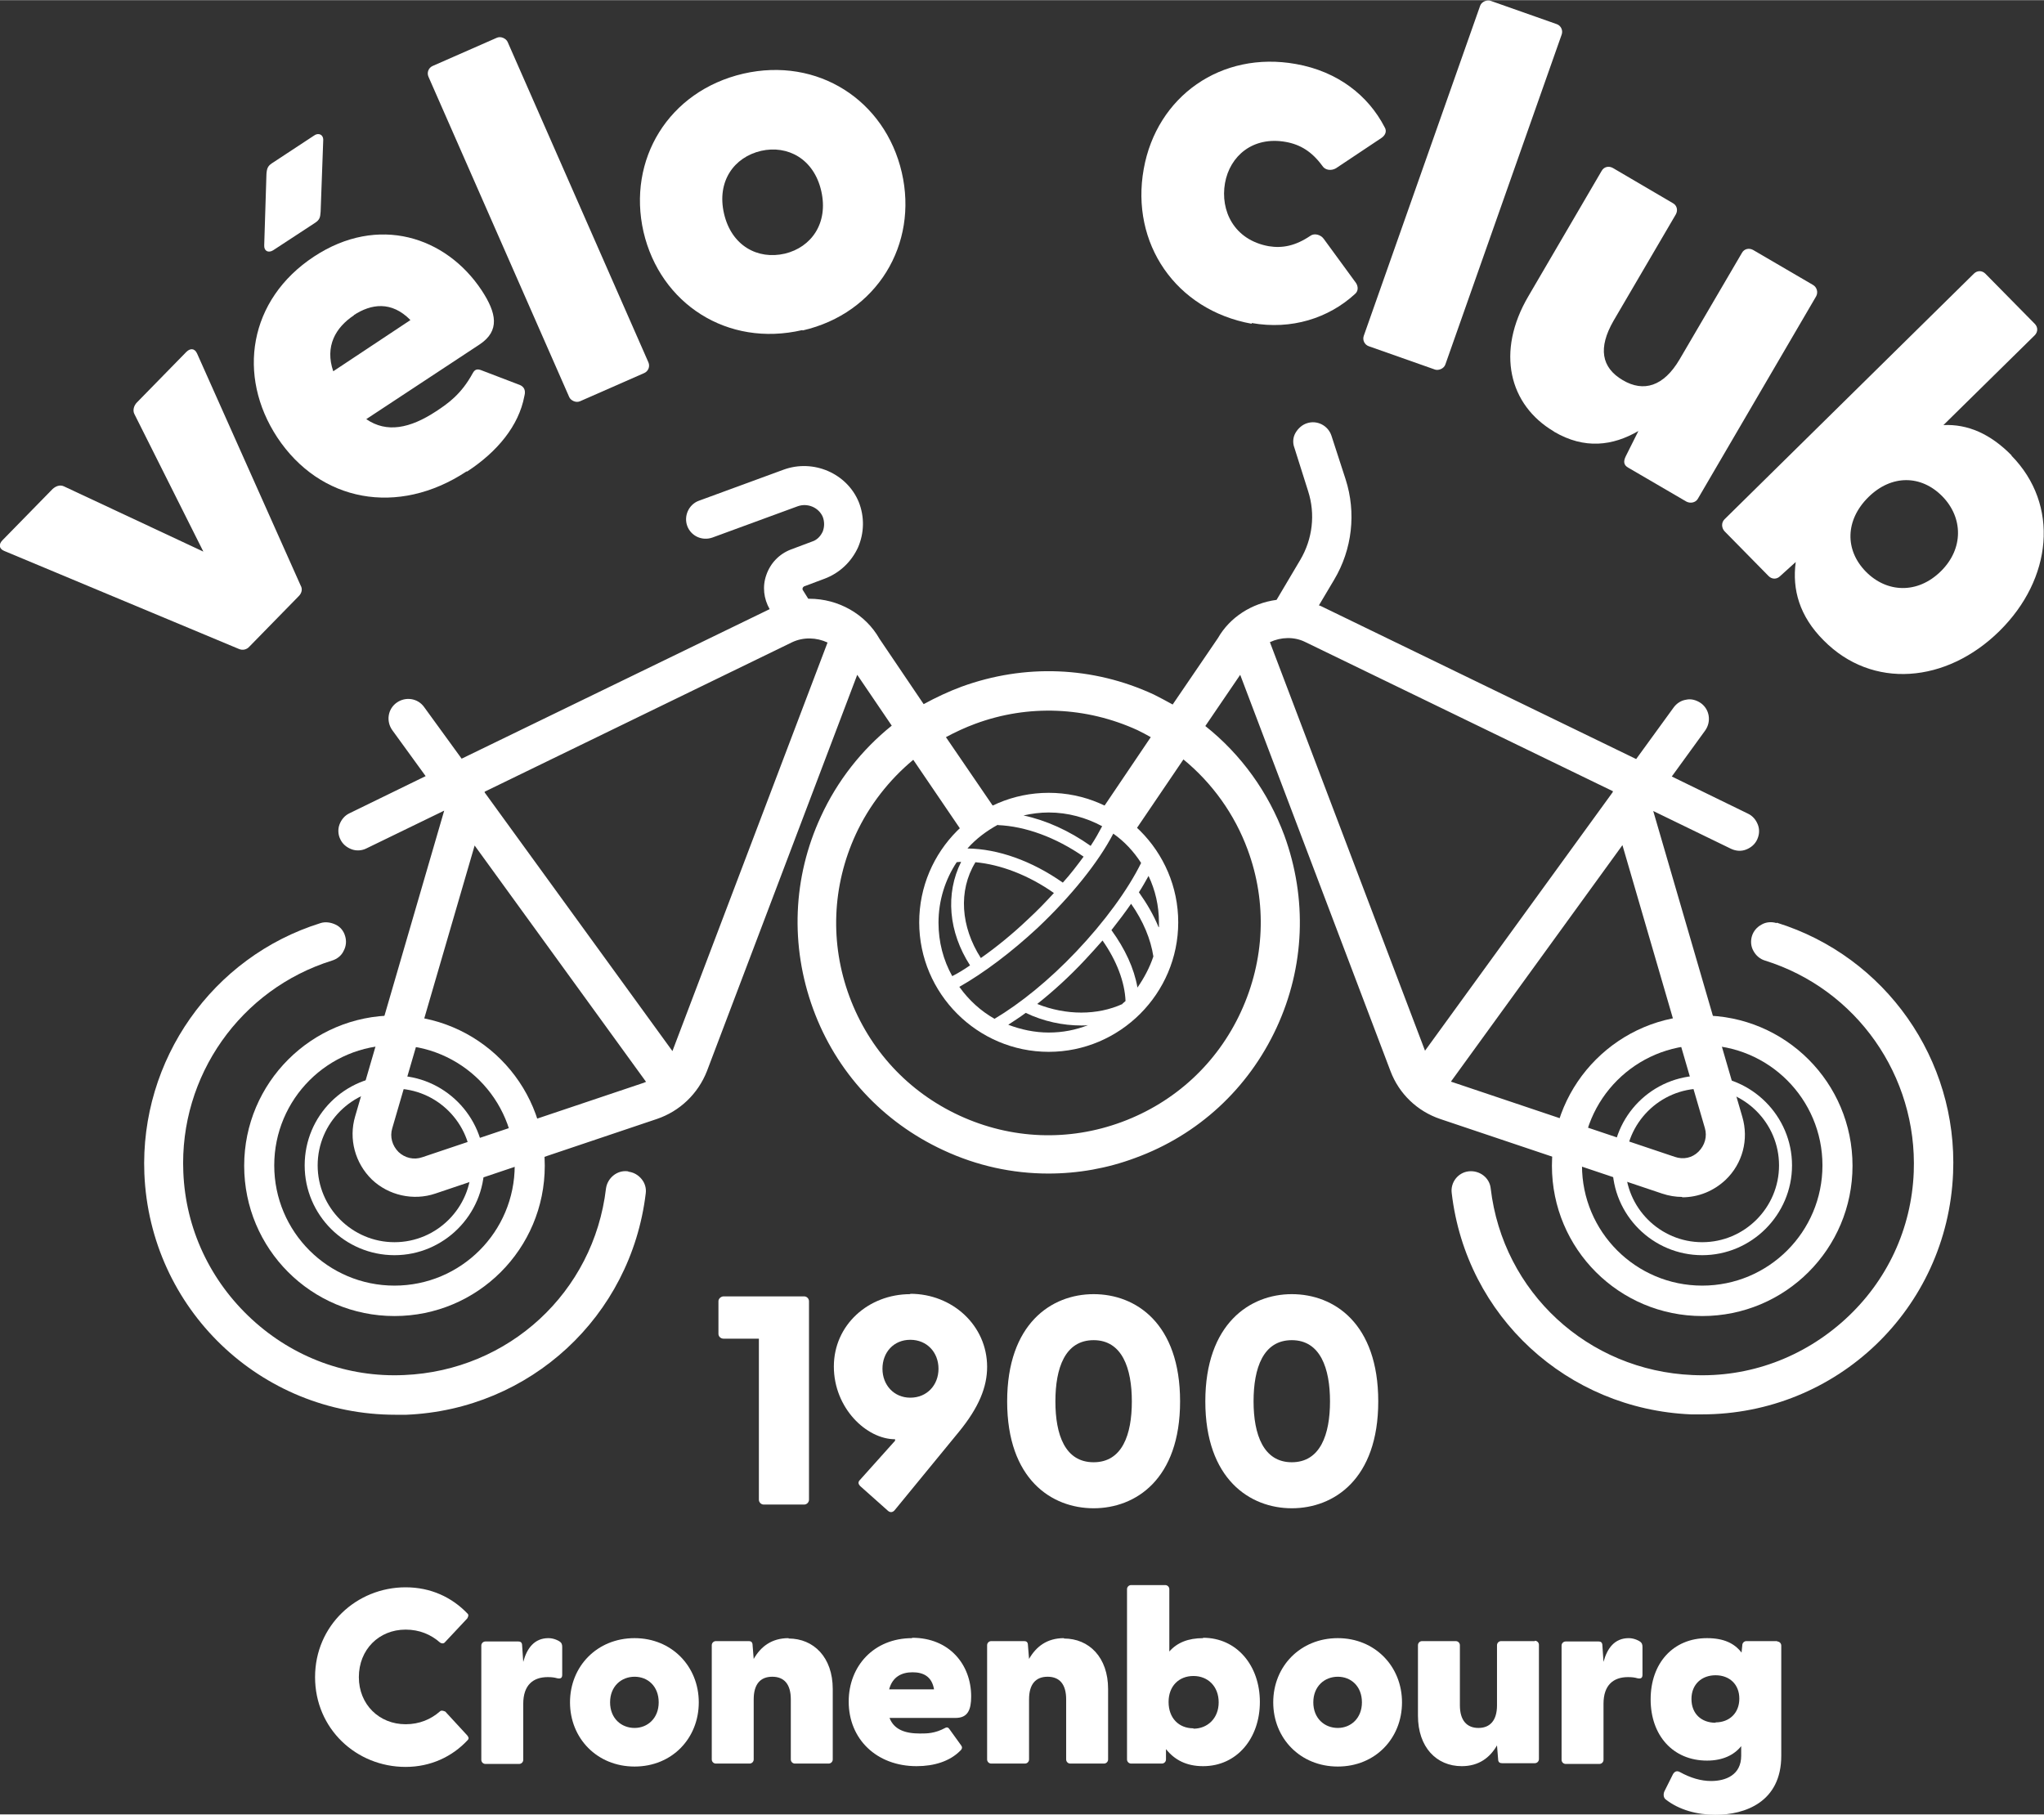 <svg xmlns="http://www.w3.org/2000/svg" id="a" data-name="Calque 1" width="19.43mm" height="17.25mm" viewBox="0 0 55.08 48.89"><rect x="0" y="0" width="55.08" height="48.89" fill="#333333" stroke="none"/><g><path d="m12.59,12.7c.81-.53,1.39-1.23,1.54-2.03.05-.18-.03-.26-.12-.3l-1.02-.39c-.12-.05-.19-.04-.25.07-.31.57-.67.82-.99,1.03-.7.46-1.33.59-1.88.21l3.05-2.01c.56-.37.46-.85.06-1.46-.96-1.45-2.79-2.05-4.52-.91-1.76,1.16-2.08,3.21-.99,4.87,1.15,1.74,3.25,2.14,5.1.92Zm-3.06-4.21c.47-.31,1.02-.39,1.53.13l-2.08,1.38c-.23-.67.06-1.18.56-1.51Z" fill="#fff" stroke-width="0"></path><g><path d="m6.73,17.41l1.32-1.35c.08-.08.11-.19.05-.29l-2.79-6.25c-.07-.15-.19-.14-.29-.04l-1.33,1.36c-.08.08-.12.21-.07.31l1.86,3.71-3.76-1.76c-.11-.05-.22,0-.3.07L.07,14.55c-.11.11-.1.23.04.29l6.32,2.64c.11.05.22.02.29-.06Z" fill="#fff" stroke-width="0"></path><path d="m7.36,6.74l1.13-.74c.12-.08.14-.14.15-.3l.07-1.92c.01-.16-.13-.22-.25-.13l-1.14.75c-.1.07-.13.13-.14.29l-.06,1.91c-.01.16.11.22.24.14Z" fill="#fff" stroke-width="0"></path><rect x="13.34" y=".98" width="2.33" height="9.87" rx=".22" ry=".22" transform="translate(-1.15 6.33) rotate(-23.72)" fill="#fff" stroke-width="0"></rect><path d="m21.63,8.9c2-.46,3.12-2.32,2.67-4.26-.45-1.94-2.26-3.12-4.27-2.66-2.02.47-3.13,2.32-2.69,4.26.45,1.94,2.26,3.12,4.28,2.65Zm-1.12-4.84c.71-.16,1.42.21,1.62,1.08.2.87-.27,1.52-.98,1.69-.73.17-1.44-.21-1.64-1.08-.2-.87.27-1.52,1-1.69Z" fill="#fff" stroke-width="0"></path><path d="m33.73,8.7c1.07.19,2.07-.13,2.78-.78.1-.08.09-.21.03-.3l-.87-1.19c-.08-.11-.25-.16-.36-.08-.4.27-.75.34-1.12.28-.94-.17-1.31-.96-1.18-1.7.13-.73.75-1.27,1.64-1.11.39.07.7.26.98.64.08.13.25.14.37.07l1.23-.82c.1-.07.15-.18.08-.29-.44-.85-1.26-1.5-2.39-1.7-2.01-.36-3.75.87-4.1,2.83-.36,2,.86,3.8,2.91,4.17Z" fill="#fff" stroke-width="0"></path><rect x="34.48" y="3.82" width="9.87" height="2.33" rx=".22" ry=".22" transform="translate(21.61 40.5) rotate(-70.58)" fill="#fff" stroke-width="0"></rect><path d="m41.88,11.63c.82.48,1.58.38,2.27-.02l-.34.68c-.08.16-.04.25.07.31l1.56.91c.11.06.25.03.31-.07l3.19-5.46c.06-.11.02-.25-.09-.31l-1.61-.94c-.11-.06-.24-.03-.3.08l-1.68,2.87c-.43.73-.97.89-1.53.56-.58-.34-.67-.87-.25-1.6l1.68-2.87c.06-.11.03-.24-.08-.3l-1.62-.95c-.11-.06-.24-.03-.3.08l-1.97,3.37c-.89,1.51-.52,2.94.68,3.65Z" fill="#fff" stroke-width="0"></path><path d="m54.21,12.27c-.58-.59-1.19-.85-1.84-.82l2.46-2.42c.09-.09.09-.22,0-.31l-1.33-1.35c-.09-.09-.22-.09-.31,0l-6.72,6.62c-.09.09-.08.23,0,.32l1.19,1.21c.09.09.22.09.31,0l.42-.38c-.1.74.1,1.46.75,2.11,1.31,1.33,3.31,1.16,4.74-.25,1.42-1.4,1.63-3.4.32-4.73Zm-1.91,3.12c-.63.62-1.46.58-2.02.01-.57-.58-.56-1.39.07-2.01.62-.61,1.42-.6,1.99-.02.56.57.58,1.41-.04,2.02Z" fill="#fff" stroke-width="0"></path></g></g><g><path d="m20.45,40.41c0,.07.06.13.13.13h1.09c.07,0,.13-.06.13-.13v-5.35c0-.07-.06-.13-.13-.13h-2.17c-.07,0-.14.06-.14.13v.88c0,.07.06.13.14.13h.95v4.34Z" fill="#fff" stroke-width="0"></path><path d="m24.53,34.87c-1.13,0-2.06.83-2.06,1.95s.88,1.96,1.65,1.96c0,0,0,.02,0,.04l-.95,1.06c-.06.06-.04.12.03.18l.73.65c.07.06.14.03.18-.02l1.73-2.11c.54-.66.76-1.21.76-1.75,0-1.12-.94-1.97-2.07-1.97Zm0,2.79c-.44,0-.75-.34-.75-.78s.3-.78.75-.78.76.34.76.78-.31.78-.76.78Z" fill="#fff" stroke-width="0"></path><path d="m27.14,37.76c0,2.1,1.2,2.88,2.33,2.88s2.33-.78,2.33-2.88-1.19-2.89-2.33-2.89-2.33.8-2.33,2.89Zm3.36,0c0,.9-.26,1.64-1.03,1.64s-1.03-.74-1.03-1.64.26-1.65,1.03-1.65,1.03.76,1.03,1.65Z" fill="#fff" stroke-width="0"></path><path d="m34.81,34.87c-1.13,0-2.33.8-2.33,2.89s1.2,2.88,2.33,2.88,2.33-.78,2.33-2.88-1.19-2.89-2.33-2.89Zm0,4.53c-.76,0-1.03-.74-1.03-1.64s.26-1.65,1.03-1.65,1.03.76,1.03,1.65-.26,1.64-1.03,1.64Z" fill="#fff" stroke-width="0"></path></g><g><path d="m10.93,43.91c.37,0,.68.13.93.35.04.03.1.03.13-.01l.6-.64s.06-.09.01-.13c-.42-.44-.99-.71-1.67-.71-1.32,0-2.44,1.03-2.44,2.42s1.11,2.42,2.44,2.42c.68,0,1.26-.28,1.67-.72.05-.05.02-.09-.01-.13l-.59-.64s-.1-.05-.14-.01c-.25.22-.56.35-.93.35-.71,0-1.26-.53-1.26-1.27s.54-1.28,1.26-1.28Z" fill="#fff" stroke-width="0"></path><path d="m15.08,44.23s-.13-.09-.3-.09c-.38,0-.58.27-.68.64l-.03-.44c0-.09-.05-.11-.1-.11h-.89c-.06,0-.11.05-.11.11v3.08c0,.06.05.11.11.11h.91c.06,0,.11-.05.11-.11v-1.51c0-.51.27-.72.66-.72.11,0,.18.01.25.03.09.02.14,0,.14-.09v-.75c0-.06-.01-.11-.07-.15Z" fill="#fff" stroke-width="0"></path><path d="m17.1,44.14c-1.01,0-1.74.76-1.74,1.73s.73,1.73,1.74,1.73,1.73-.76,1.73-1.73-.73-1.73-1.73-1.73Zm0,2.42c-.36,0-.66-.26-.66-.69s.3-.69.66-.69.65.26.65.69-.3.69-.65.69Z" fill="#fff" stroke-width="0"></path><path d="m21.25,44.14c-.46,0-.75.23-.94.56l-.03-.37c0-.09-.05-.11-.1-.11h-.89c-.06,0-.11.05-.11.11v3.08c0,.06.05.11.11.11h.91c.06,0,.11-.05.11-.11v-1.62c0-.41.18-.61.5-.61s.5.2.5.61v1.62c0,.06.05.11.11.11h.91c.06,0,.11-.05.11-.11v-1.9c0-.85-.51-1.36-1.19-1.36Z" fill="#fff" stroke-width="0"></path><path d="m24.58,44.14c-1.03,0-1.71.75-1.71,1.71,0,1.01.75,1.74,1.83,1.74.47,0,.89-.13,1.17-.41.07-.06.06-.11.03-.15l-.31-.43c-.03-.05-.07-.07-.12-.04-.28.15-.49.15-.68.15-.41,0-.7-.11-.82-.42h1.78c.33,0,.42-.22.42-.58,0-.85-.58-1.58-1.59-1.58Zm-.62,1.38c.09-.34.34-.46.63-.46s.52.11.58.46h-1.22Z" fill="#fff" stroke-width="0"></path><path d="m28.67,44.14c-.46,0-.75.23-.94.56l-.03-.37c0-.09-.05-.11-.1-.11h-.89c-.06,0-.11.05-.11.11v3.08c0,.06.05.11.11.11h.91c.06,0,.11-.05.11-.11v-1.62c0-.41.18-.61.5-.61s.5.2.5.61v1.62c0,.06.05.11.11.11h.91c.06,0,.11-.05.11-.11v-1.9c0-.85-.51-1.36-1.19-1.36Z" fill="#fff" stroke-width="0"></path><path d="m32.42,44.14c-.4,0-.7.12-.91.36v-1.68c0-.06-.05-.11-.11-.11h-.92c-.06,0-.11.05-.11.11v4.59c0,.06.05.11.11.11h.83c.06,0,.11-.05.11-.11v-.28c.23.29.55.46,1,.46.91,0,1.53-.75,1.53-1.73s-.62-1.73-1.53-1.73Zm-.26,2.43c-.4,0-.67-.28-.67-.71s.28-.7.67-.7.68.28.68.71-.3.71-.68.71Z" fill="#fff" stroke-width="0"></path><path d="m36.05,44.14c-1.01,0-1.74.76-1.74,1.73s.73,1.73,1.74,1.73,1.73-.76,1.73-1.73-.73-1.73-1.73-1.73Zm0,2.42c-.36,0-.66-.26-.66-.69s.3-.69.66-.69.65.26.65.69-.3.69-.65.69Z" fill="#fff" stroke-width="0"></path><path d="m41.36,44.22h-.91c-.06,0-.11.05-.11.11v1.62c0,.41-.19.61-.5.61s-.5-.2-.5-.61v-1.62c0-.06-.05-.11-.11-.11h-.91c-.06,0-.11.05-.11.11v1.9c0,.85.5,1.36,1.18,1.36.46,0,.76-.23.95-.56l.03.37c0,.09.05.11.11.11h.88c.06,0,.11-.05.11-.11v-3.08c0-.06-.05-.11-.11-.11Z" fill="#fff" stroke-width="0"></path><path d="m44.19,44.23s-.13-.09-.3-.09c-.38,0-.58.27-.68.64l-.03-.44c0-.09-.05-.11-.1-.11h-.89c-.06,0-.11.05-.11.11v3.08c0,.06.05.11.11.11h.91c.06,0,.11-.05.11-.11v-1.51c0-.51.27-.72.66-.72.11,0,.18.01.25.03.09.02.14,0,.14-.09v-.75c0-.06-.01-.11-.07-.15Z" fill="#fff" stroke-width="0"></path><path d="m47.89,44.22h-.83c-.06,0-.11.05-.11.11l-.02.2c-.19-.25-.48-.39-.93-.39-.92,0-1.52.68-1.52,1.65s.6,1.65,1.52,1.65c.42,0,.73-.15.92-.39v.26c0,.52-.42.68-.81.68-.27,0-.55-.08-.84-.24-.09-.05-.15-.01-.19.06l-.23.46c-.03.07-.03.17.04.22.36.28.84.41,1.34.41.79,0,1.77-.34,1.77-1.59v-2.97c0-.06-.05-.11-.11-.11Zm-1.66,2.2c-.38,0-.65-.24-.65-.64s.28-.64.65-.64.64.24.64.63-.27.64-.64.64Z" fill="#fff" stroke-width="0"></path></g><g><g><path d="m10.63,29.33c1.14,0,2.07.93,2.07,2.07s-.93,2.07-2.07,2.07-2.07-.93-2.07-2.07.93-2.07,2.07-2.07m0-.35c-1.34,0-2.42,1.08-2.42,2.42s1.09,2.42,2.42,2.42,2.42-1.09,2.42-2.42-1.09-2.42-2.42-2.42h0Z" fill="#fff" stroke-width="0"></path><path d="m45.87,29.33c1.14,0,2.07.93,2.07,2.07s-.93,2.07-2.07,2.07-2.07-.93-2.07-2.07.93-2.07,2.07-2.07m0-.35c-1.34,0-2.42,1.08-2.42,2.42s1.09,2.42,2.42,2.42,2.42-1.09,2.42-2.42-1.09-2.42-2.42-2.42h0Z" fill="#fff" stroke-width="0"></path></g><path d="m45.87,28.16c1.79,0,3.24,1.45,3.24,3.24s-1.45,3.24-3.24,3.24-3.24-1.45-3.24-3.24,1.45-3.24,3.24-3.24m0-.8c-2.23,0-4.05,1.81-4.05,4.05s1.81,4.05,4.05,4.05,4.05-1.81,4.05-4.05-1.81-4.05-4.05-4.05h0Z" fill="#fff" stroke-width="0"></path><path d="m10.63,28.16c1.79,0,3.24,1.45,3.24,3.24s-1.45,3.24-3.24,3.24-3.24-1.45-3.24-3.24,1.45-3.24,3.24-3.24m0-.8c-2.23,0-4.05,1.81-4.05,4.05s1.81,4.05,4.05,4.05,4.05-1.81,4.05-4.05-1.81-4.05-4.05-4.05h0Z" fill="#fff" stroke-width="0"></path><g><path d="m47.87,24.87c-.13-.04-.28-.03-.4.04-.13.07-.22.18-.26.31-.04.13-.03.28.04.4.07.13.18.22.31.26,2.47.77,4.11,3.11,4.01,5.7-.06,1.53-.72,2.94-1.85,3.97-1.13,1.03-2.59,1.57-4.11,1.5-2.82-.12-5.11-2.23-5.44-5.03-.03-.29-.3-.49-.59-.46-.29.03-.5.3-.46.59.39,3.32,3.11,5.82,6.45,5.96.1,0,.19,0,.29,0,3.64,0,6.62-2.85,6.77-6.5.13-3.06-1.82-5.84-4.75-6.75Z" fill="#fff" stroke-width="0"></path><path d="m16.92,31.56c-.29-.04-.55.18-.59.46-.33,2.8-2.62,4.91-5.44,5.03-1.52.07-2.98-.47-4.1-1.5-1.13-1.04-1.79-2.45-1.85-3.97-.11-2.59,1.54-4.93,4.01-5.7.13-.04.25-.13.31-.26.07-.13.08-.27.04-.4-.04-.14-.13-.25-.26-.31s-.27-.08-.4-.04c-2.92.91-4.87,3.69-4.75,6.75.15,3.64,3.12,6.5,6.77,6.5.1,0,.19,0,.29,0,3.34-.14,6.05-2.65,6.45-5.96.02-.14-.02-.28-.11-.39s-.21-.18-.35-.2Z" fill="#fff" stroke-width="0"></path><path d="m45.33,32.26c.44,0,.85-.17,1.17-.47.46-.44.63-1.09.45-1.7l-2.4-8.24,2.1,1.02c.13.06.27.07.4.02.13-.05.24-.14.3-.27.06-.13.07-.27.02-.4-.05-.13-.14-.24-.27-.3l-2.05-1,.9-1.24c.17-.24.12-.57-.12-.74-.12-.08-.26-.12-.39-.09-.14.02-.26.1-.34.21l-1.01,1.39-8.49-4.12s-.04-.02-.06-.02l.41-.69c.49-.82.6-1.81.31-2.71l-.38-1.17c-.09-.28-.39-.43-.66-.34-.13.04-.24.14-.31.26s-.08.27-.03.4l.37,1.17c.2.62.12,1.29-.21,1.85l-.64,1.08c-.67.09-1.26.47-1.58,1.03l-1.22,1.79c-.18-.1-.35-.19-.51-.27-1.64-.76-3.48-.83-5.18-.21-.35.13-.69.29-1.02.47l-1.19-1.76c-.38-.67-1.11-1.08-1.89-1.08-.01,0-.02,0-.03,0l-.15-.24s-.01-.02,0-.05.03-.03.03-.04l.56-.21c.4-.15.72-.45.9-.84.17-.39.18-.83.02-1.23-.32-.77-1.22-1.16-2.02-.87l-2.29.84c-.27.1-.41.41-.31.68.1.27.4.41.68.31l2.29-.84c.27-.1.57.03.68.28.05.13.05.27,0,.4-.06.13-.16.23-.29.27l-.56.21c-.32.12-.56.37-.67.69-.11.31-.07.64.09.92l-8.3,4.03-1.01-1.39c-.17-.24-.5-.29-.74-.12-.24.17-.29.5-.12.74l.9,1.24-2.05,1c-.13.06-.22.17-.27.3-.05.13-.04.28.02.4.06.13.17.22.3.27.13.05.28.04.4-.02l2.1-1.02-2.4,8.24c-.18.61,0,1.26.45,1.7.45.43,1.12.58,1.71.38l5.97-2.01c.62-.21,1.11-.68,1.35-1.29l4.05-10.68.93,1.37c-.81.65-1.47,1.49-1.91,2.45-.76,1.64-.83,3.48-.21,5.18.62,1.7,1.87,3.05,3.51,3.81.9.42,1.86.63,2.83.63.8,0,1.59-.14,2.34-.42,1.7-.62,3.05-1.87,3.81-3.51.76-1.64.83-3.48.21-5.18-.43-1.16-1.16-2.18-2.13-2.95l.94-1.38,4.05,10.68c.23.61.72,1.08,1.34,1.29l5.98,2.01c.18.06.36.09.54.09Zm-1.61-9.49l2.22,7.62c.07.23,0,.47-.17.64-.17.17-.41.22-.64.14l-5.98-2.01s-.04-.01-.05-.02l4.62-6.37Zm-.26-1.45s0,.01,0,.02l-5.06,6.97-4.18-11.01c.3-.14.65-.15.94-.01l8.31,4.03Zm-16.61.53l-1.36-1.99c.26-.14.52-.26.79-.36,1.43-.53,2.99-.46,4.37.17.12.06.24.12.36.19l-1.33,1.97.84.65,1.37-2.02c.78.64,1.38,1.48,1.73,2.43.53,1.43.46,2.98-.18,4.37-.64,1.39-1.78,2.44-3.21,2.97-1.43.53-2.98.47-4.37-.17-1.39-.64-2.44-1.78-2.97-3.21-.53-1.43-.47-2.98.17-4.37.36-.78.9-1.47,1.55-2.01l1.36,2,.87-.6Zm-4.55-4.54l-4.18,11.01-5.06-6.97v-.02s8.29-4.03,8.29-4.03c.3-.14.65-.13.95.01Zm-4.89,11.84s-.04.01-.05.02l-5.98,2.01c-.23.08-.47.02-.64-.14-.17-.17-.24-.41-.17-.64l2.22-7.62,4.62,6.37Z" fill="#fff" stroke-width="0"></path></g><path d="m28.26,21.36c-1.93,0-3.49,1.57-3.49,3.49s1.57,3.49,3.49,3.49,3.49-1.57,3.49-3.49-1.57-3.49-3.49-3.49Zm2.96,3.62c-.13-.32-.31-.63-.53-.94.1-.15.18-.3.26-.44.18.38.28.8.28,1.25,0,.04,0,.09,0,.13Zm-1.52-2.72c-.09.17-.19.35-.31.53-.58-.41-1.2-.69-1.81-.82.22-.05.45-.08.68-.08.52,0,1.01.14,1.44.37Zm-2.81-.03c.74.03,1.56.33,2.31.85-.17.23-.35.47-.56.7-.84-.59-1.75-.91-2.57-.92.23-.26.51-.47.82-.64Zm-.46,3.58c-.54-.84-.61-1.81-.15-2.57,0,0,0,0,0-.01.68.06,1.44.35,2.12.83-.21.23-.44.47-.69.7-.42.4-.86.76-1.29,1.06Zm-.65-2.58s.08-.01.12-.01c-.43.86-.34,1.89.24,2.79-.16.11-.32.21-.48.29-.24-.43-.37-.92-.37-1.44,0-.6.18-1.16.49-1.63Zm.07,3.36c.67-.38,1.41-.94,2.11-1.59.91-.86,1.64-1.77,2.04-2.54.3.21.55.48.75.79-.36.73-.99,1.59-1.75,2.39-.73.77-1.51,1.4-2.2,1.81-.37-.21-.69-.5-.94-.85Zm4.4.46c-.68.31-1.52.31-2.3,0,.43-.34.87-.74,1.29-1.19.16-.17.32-.35.47-.52.38.54.6,1.12.62,1.63-.03.03-.06.05-.09.08Zm-3.08.56c.15-.1.31-.2.47-.32.48.23,1,.34,1.5.34.06,0,.12,0,.18-.01-.33.13-.68.2-1.06.2s-.75-.08-1.09-.21Zm3.48-1.01c-.09-.51-.33-1.03-.7-1.54.19-.24.37-.48.53-.71.33.47.53.96.6,1.42-.1.3-.25.58-.43.84Z" fill="#fff" stroke-width="0"></path></g></svg>